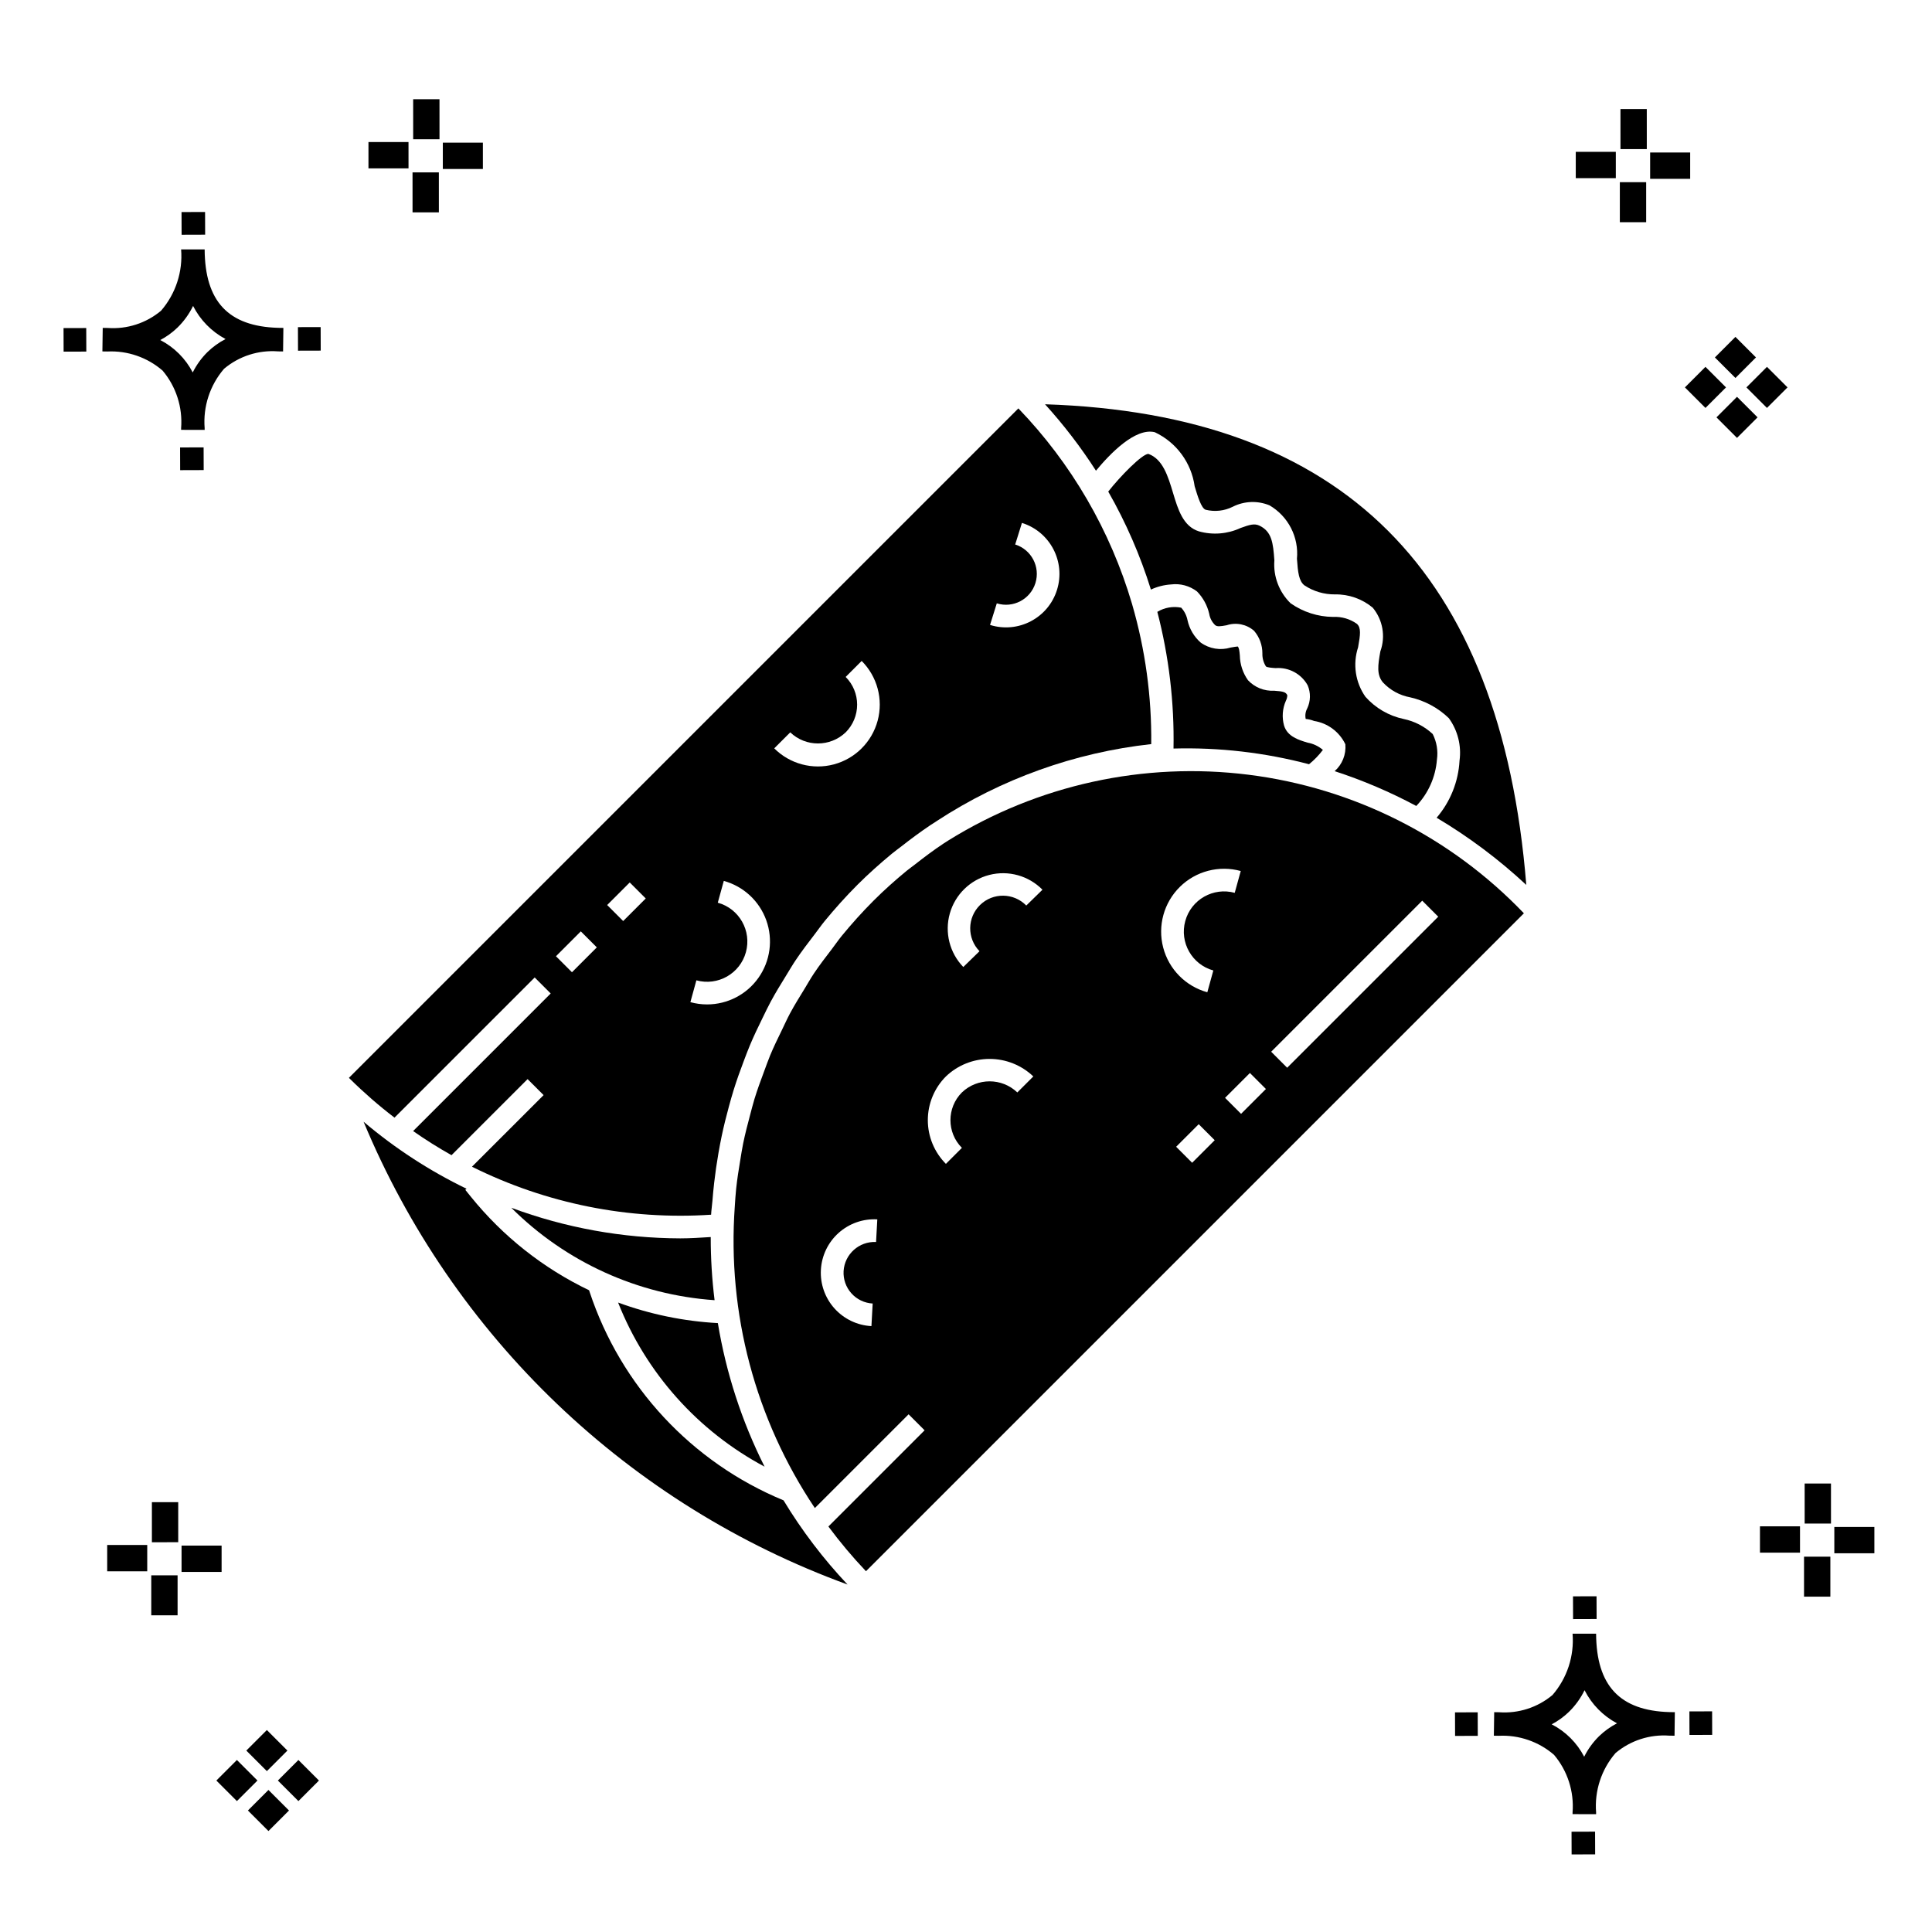 <?xml version="1.0" encoding="UTF-8"?>
<!-- The Best Svg Icon site in the world: iconSvg.co, Visit us! https://iconsvg.co -->
<svg fill="#000000" width="800px" height="800px" version="1.1" viewBox="144 144 512 512" xmlns="http://www.w3.org/2000/svg">
 <g>
  <path d="m197.96 262.56 0.02 6.016-6.238 0.02-0.02-6.016zm19.738-31.68c0.434 0.023 0.93 0.008 1.402 0.02l-0.082 6.238c-0.449 0.008-0.93-0.004-1.387-0.02v-0.004c-5.172-0.379-10.285 1.277-14.254 4.617-3.746 4.352-5.598 10.023-5.141 15.75v0.449l-6.238-0.016v-0.445c0.434-5.535-1.328-11.02-4.914-15.262-4.047-3.504-9.285-5.316-14.633-5.055h-0.004c-0.434 0-0.867-0.008-1.312-0.02l0.09-6.238c0.441 0 0.879 0.008 1.309 0.02h-0.004c5.129 0.375 10.203-1.266 14.148-4.566 3.879-4.484 5.797-10.34 5.32-16.254l6.238 0.008c0.074 13.766 6.266 20.395 19.461 20.777zm-13.922 2.969h-0.004c-3.703-1.969-6.707-5.031-8.602-8.773-1.043 2.148-2.453 4.098-4.164 5.762-1.352 1.301-2.879 2.406-4.539 3.277 3.691 1.902 6.699 4.902 8.609 8.586 1.004-2.019 2.336-3.856 3.945-5.438 1.41-1.363 3.008-2.516 4.75-3.414zm-42.938-2.898 0.02 6.238 6.016-0.016-0.02-6.238zm68.137-0.273-6.019 0.016 0.02 6.238 6.019-0.016zm-30.609-24.484-0.02-6.016-6.238 0.02 0.02 6.016zm405.96 42.965 5.445 5.445-5.445 5.445-5.445-5.445zm7.941-7.941 5.445 5.445-5.445 5.445-5.445-5.445zm-16.301 0 5.445 5.445-5.445 5.445-5.445-5.445zm7.941-7.941 5.445 5.445-5.441 5.449-5.445-5.445zm-11.992-41.891h-10.613v-6.977h10.613zm-19.707-0.168h-10.613v-6.977h10.613zm8.043 11.668h-6.977v-10.602h6.977zm0.168-19.375h-6.977l-0.004-10.613h6.977zm-308.45 5.273h-10.617v-6.977h10.617zm-19.707-0.168h-10.617v-6.977h10.613zm8.043 11.664h-6.977l-0.004-10.598h6.977zm0.168-19.375h-6.977l-0.004-10.613h6.977zm300 448.52 0.02 6.016 6.238-0.02-0.02-6.016zm25.977-31.699c0.438 0.023 0.93 0.008 1.402 0.02l-0.082 6.238c-0.449 0.008-0.93-0.004-1.387-0.02-5.172-0.379-10.289 1.277-14.254 4.617-3.75 4.352-5.602 10.023-5.144 15.75v0.449l-6.238-0.016v-0.445c0.438-5.539-1.328-11.023-4.91-15.266-4.047-3.504-9.289-5.312-14.633-5.051h-0.004c-0.434 0-0.867-0.008-1.312-0.02l0.09-6.238c0.441 0 0.879 0.008 1.309 0.02h-0.004c5.129 0.371 10.203-1.266 14.145-4.566 3.879-4.484 5.797-10.34 5.32-16.254l6.238 0.008c0.074 13.762 6.266 20.395 19.461 20.773zm-13.922 2.969-0.004 0.004c-3.703-1.969-6.707-5.031-8.602-8.773-1.043 2.148-2.453 4.098-4.168 5.762-1.352 1.301-2.879 2.406-4.539 3.277 3.691 1.902 6.699 4.898 8.609 8.586 1.004-2.019 2.34-3.859 3.945-5.438 1.41-1.363 3.012-2.516 4.754-3.414zm-42.938-2.898 0.02 6.238 6.016-0.016-0.02-6.238zm68.137-0.273-6.019 0.016 0.02 6.238 6.019-0.016zm-30.609-24.48-0.02-6.016-6.238 0.02 0.02 6.016zm73.609-17.414-10.613 0.004v-6.977h10.613zm-19.707-0.164h-10.613v-6.977h10.613zm8.043 11.664h-6.977v-10.598h6.977zm0.168-19.375h-6.977l-0.004-10.613h6.977zm-414.09 70.602 5.445 5.445-5.445 5.445-5.445-5.445zm7.941-7.941 5.445 5.445-5.445 5.445-5.445-5.445zm-16.301 0 5.445 5.445-5.445 5.445-5.445-5.445zm7.941-7.941 5.445 5.445-5.445 5.445-5.445-5.445zm-11.996-41.895h-10.613v-6.973h10.613zm-19.707-0.164h-10.613v-6.977h10.613zm8.043 11.664h-6.977v-10.598h6.977zm0.168-19.375-6.977 0.004v-10.617h6.977z"/>
  <path d="m346.62 532.68c-6.023-11.98-10.199-24.809-12.379-38.043-9.035-0.492-17.949-2.328-26.441-5.449 7.375 18.645 21.133 34.059 38.82 43.492z"/>
  <path d="m324.27 472.18c-15.285-0.043-30.441-2.789-44.77-8.109 14.418 14.387 33.551 23.086 53.871 24.492-0.688-5.551-1.027-11.141-1.02-16.734-2.699 0.168-5.398 0.352-8.082 0.352z"/>
  <path d="m285.7 403.04 4.242 4.242-36.461 36.461c3.297 2.309 6.688 4.438 10.176 6.394l20.16-20.16 4.242 4.242-18.98 18.973c19.625 9.777 41.496 14.168 63.371 12.719 0.062-1.242 0.258-2.457 0.355-3.695 0.121-1.582 0.277-3.152 0.453-4.731 0.301-2.648 0.68-5.277 1.137-7.887 0.262-1.5 0.539-2.992 0.852-4.484 0.555-2.648 1.203-5.266 1.918-7.867 0.398-1.457 0.801-2.906 1.25-4.352 0.801-2.574 1.703-5.106 2.66-7.621 0.547-1.445 1.082-2.891 1.684-4.32 1.031-2.449 2.172-4.84 3.348-7.223 0.707-1.438 1.387-2.883 2.152-4.301 1.262-2.336 2.648-4.602 4.051-6.863 0.852-1.375 1.648-2.766 2.555-4.113 1.59-2.367 3.328-4.641 5.074-6.91 0.879-1.141 1.68-2.316 2.598-3.434 2.746-3.34 5.644-6.574 8.734-9.664 2.894-2.894 5.941-5.602 9.074-8.195 0.832-0.684 1.695-1.301 2.539-1.957 2.488-1.953 5.023-3.832 7.641-5.594 0.57-0.379 1.145-0.738 1.719-1.105l-0.004-0.008c17.082-11.172 36.559-18.156 56.848-20.391 0.141-12.562-1.574-25.074-5.086-37.141l-0.012-0.008 0.008-0.008c-5.727-19.441-16.059-37.215-30.121-51.809l-177.41 177.41 0.301 0.301c3.707 3.66 7.644 7.086 11.781 10.25zm122.46-99.148c4.305 1.348 8.887-1.051 10.234-5.359 1.348-4.305-1.051-8.887-5.359-10.234l1.789-5.723c7.469 2.336 11.629 10.281 9.293 17.746-2.332 7.469-10.277 11.629-17.746 9.293zm-54.738 34.191c4.109 3.922 10.578 3.922 14.688 0 1.945-1.949 3.039-4.59 3.039-7.344 0-2.754-1.094-5.394-3.039-7.344l4.242-4.242h-0.004c4.141 4.141 5.754 10.172 4.242 15.824-1.516 5.652-5.934 10.07-11.586 11.586-5.652 1.512-11.684-0.102-15.824-4.242zm-24.875 65.719v-0.004c5.684 1.566 11.559-1.77 13.125-7.453 1.566-5.68-1.773-11.555-7.453-13.121l1.594-5.777c5.231 1.441 9.43 5.336 11.262 10.441 1.828 5.106 1.062 10.785-2.062 15.219-3.121 4.438-8.207 7.074-13.633 7.074-1.496 0-2.984-0.203-4.422-0.602zm-17.66-25.941 4.242 4.242-5.981 5.981-4.242-4.242zm-12.965 12.961 4.242 4.242-6.586 6.59-4.242-4.242z"/>
  <path d="m300.25 486.35-0.137-0.418c-12.152-5.828-22.852-14.293-31.32-24.777l-1.488-1.844 0.34-0.277h0.004c-9.812-4.746-18.984-10.715-27.297-17.766 11.734 28.203 29.191 53.664 51.266 74.777 22.078 21.109 48.293 37.41 76.992 47.871-6.43-6.816-12.117-14.297-16.969-22.312-24.352-10.066-43.109-30.238-51.391-55.254z"/>
  <path d="m485.15 328.24c-0.402-0.82-0.992-1.02-3.516-1.195h0.004c-2.602 0.145-5.133-0.875-6.91-2.781-1.359-1.91-2.113-4.188-2.156-6.531-0.109-1.25-0.199-2.031-0.559-2.406-0.188-0.008-1.211 0.16-1.875 0.281-2.707 0.824-5.644 0.34-7.938-1.316-1.766-1.551-2.988-3.621-3.492-5.914-0.242-1.242-0.82-2.398-1.676-3.336-2.172-0.438-4.43-0.043-6.328 1.102 3.074 11.824 4.516 24.012 4.289 36.227 12.109-0.332 24.203 1.066 35.914 4.16 1.375-1.109 2.609-2.387 3.676-3.801-1.16-0.992-2.562-1.656-4.062-1.922-2.375-0.715-5.324-1.602-6.223-4.504v0.004c-0.613-2.188-0.445-4.519 0.477-6.598 0.234-0.453 0.363-0.957 0.375-1.469z"/>
  <path d="m519.33 357.59c3.176-3.332 5.109-7.66 5.469-12.25 0.34-2.332-0.051-4.711-1.117-6.816-2.148-2.008-4.812-3.387-7.695-3.984-3.918-0.824-7.465-2.887-10.129-5.879-2.68-3.82-3.402-8.68-1.949-13.117 0.625-3.43 0.797-5.152-0.277-6.184v-0.004c-1.852-1.336-4.106-1.992-6.383-1.867-4.019-0.043-7.93-1.301-11.223-3.609-3.051-2.969-4.629-7.137-4.305-11.379-0.324-4.668-0.688-7.606-3.91-9.18-1.367-0.664-2.613-0.277-5.066 0.609h0.004c-3.449 1.594-7.356 1.91-11.016 0.887-4.195-1.301-5.555-5.824-6.871-10.203-1.324-4.402-2.695-8.949-6.539-10.332-1.664 0.031-7.473 5.961-10.625 9.988h-0.004c4.699 8.219 8.492 16.93 11.309 25.973 1.68-0.781 3.484-1.238 5.328-1.359 2.457-0.312 4.934 0.359 6.898 1.867 1.594 1.633 2.707 3.672 3.223 5.898 0.184 1.148 0.734 2.211 1.574 3.016 0.527 0.441 1.359 0.348 3.043 0.035 2.512-0.832 5.277-0.273 7.269 1.469 1.441 1.676 2.223 3.812 2.207 6.023-0.035 1.199 0.289 2.383 0.93 3.398 0.234 0.305 1.703 0.406 2.582 0.465 3.473-0.27 6.789 1.504 8.484 4.551 0.848 1.969 0.805 4.211-0.121 6.144-0.457 0.848-0.598 1.832-0.395 2.777 0.762 0.074 1.508 0.254 2.223 0.535 3.609 0.57 6.707 2.879 8.285 6.176 0.238 2.691-0.816 5.336-2.836 7.129 7.469 2.43 14.707 5.516 21.633 9.223z"/>
  <path d="m450.03 258.54c5.719 2.688 9.695 8.082 10.57 14.344 0.785 2.609 1.762 5.848 2.914 6.203h-0.004c2.418 0.602 4.969 0.32 7.195-0.801 3.043-1.531 6.602-1.66 9.746-0.355 2.43 1.426 4.402 3.512 5.688 6.019 1.285 2.508 1.828 5.328 1.566 8.133 0.25 3.625 0.512 5.902 1.992 7.051 2.398 1.586 5.215 2.414 8.09 2.387 3.644-0.066 7.191 1.18 9.996 3.512 2.68 3.227 3.453 7.633 2.027 11.582-0.688 3.785-0.984 6.223 0.672 8.223 1.922 2.062 4.457 3.453 7.231 3.961 3.856 0.871 7.402 2.781 10.246 5.527 2.356 3.25 3.371 7.281 2.832 11.258-0.305 5.57-2.438 10.887-6.07 15.125 8.531 5.074 16.5 11.043 23.762 17.805-6.707-83.031-48.516-124.79-127.54-127.38 4.981 5.488 9.496 11.379 13.5 17.609 3.684-4.461 10.402-11.469 15.582-10.203z"/>
  <path d="m395.2 366.81c-0.352 0.23-0.715 0.441-1.062 0.676-2.633 1.738-5.18 3.656-7.699 5.633-0.711 0.559-1.457 1.074-2.156 1.648-3.016 2.477-5.953 5.098-8.777 7.918-2.996 2.996-5.793 6.117-8.43 9.328-0.918 1.121-1.719 2.316-2.598 3.461-1.648 2.152-3.309 4.301-4.797 6.531-0.891 1.332-1.664 2.727-2.5 4.09-1.324 2.152-2.66 4.301-3.844 6.516-0.742 1.383-1.379 2.82-2.066 4.231-1.113 2.281-2.227 4.559-3.191 6.887-0.578 1.395-1.066 2.824-1.598 4.238-0.902 2.41-1.789 4.824-2.539 7.273-0.434 1.418-0.785 2.859-1.172 4.293-0.664 2.484-1.309 4.973-1.824 7.484-0.305 1.492-0.531 3.004-0.781 4.508-0.414 2.473-0.805 4.949-1.07 7.441-0.172 1.598-0.262 3.211-0.371 4.82-2.019 28.242 5.449 56.348 21.219 79.863l24.844-24.844 4.242 4.242-25.492 25.492h-0.004c3.078 4.148 6.402 8.105 9.961 11.852l174.36-174.36h-0.004c-19.367-20.246-45.113-33.211-72.91-36.711-27.801-3.504-55.957 2.672-79.738 17.484zm-19.035 106.33c-4.492-0.211-8.324 3.219-8.605 7.707-0.121 2.164 0.625 4.285 2.07 5.898 1.445 1.613 3.473 2.586 5.637 2.703l-0.328 5.988c-3.758-0.199-7.277-1.883-9.793-4.684-2.512-2.797-3.809-6.484-3.602-10.238 0.207-3.758 1.898-7.277 4.703-9.785 2.805-2.504 6.488-3.797 10.246-3.582zm37.434-39.629v-0.004c-4.109-3.922-10.574-3.922-14.684 0-4.047 4.062-4.047 10.629 0 14.688l-4.242 4.242c-3.066-3.078-4.789-7.242-4.789-11.586s1.723-8.508 4.789-11.582c3.121-2.981 7.269-4.644 11.582-4.644 4.316 0 8.465 1.664 11.586 4.644zm2.375-49.531v-0.004c-3.344-3.422-8.828-3.488-12.25-0.145-3.422 3.344-3.484 8.828-0.145 12.25l-4.297 4.188h0.004c-3.633-3.754-4.996-9.156-3.578-14.18 1.418-5.027 5.402-8.918 10.461-10.219 5.059-1.297 10.426 0.191 14.094 3.914zm43.957 68.168-4.242-4.242 5.981-5.981 4.242 4.242zm60.977-69.457 4.242 4.242-40.035 40.031-4.242-4.242zm-41.426 49.906-6.586 6.586-4.242-4.242 6.586-6.586zm-6.672-57.766-1.594 5.777v0.004c-5.68-1.555-11.539 1.781-13.105 7.457-1.562 5.672 1.762 11.543 7.434 13.117l-1.594 5.777c-5.738-1.582-10.199-6.106-11.699-11.867s0.188-11.887 4.43-16.066c4.238-4.18 10.387-5.781 16.129-4.199z"/>
 </g>
</svg>